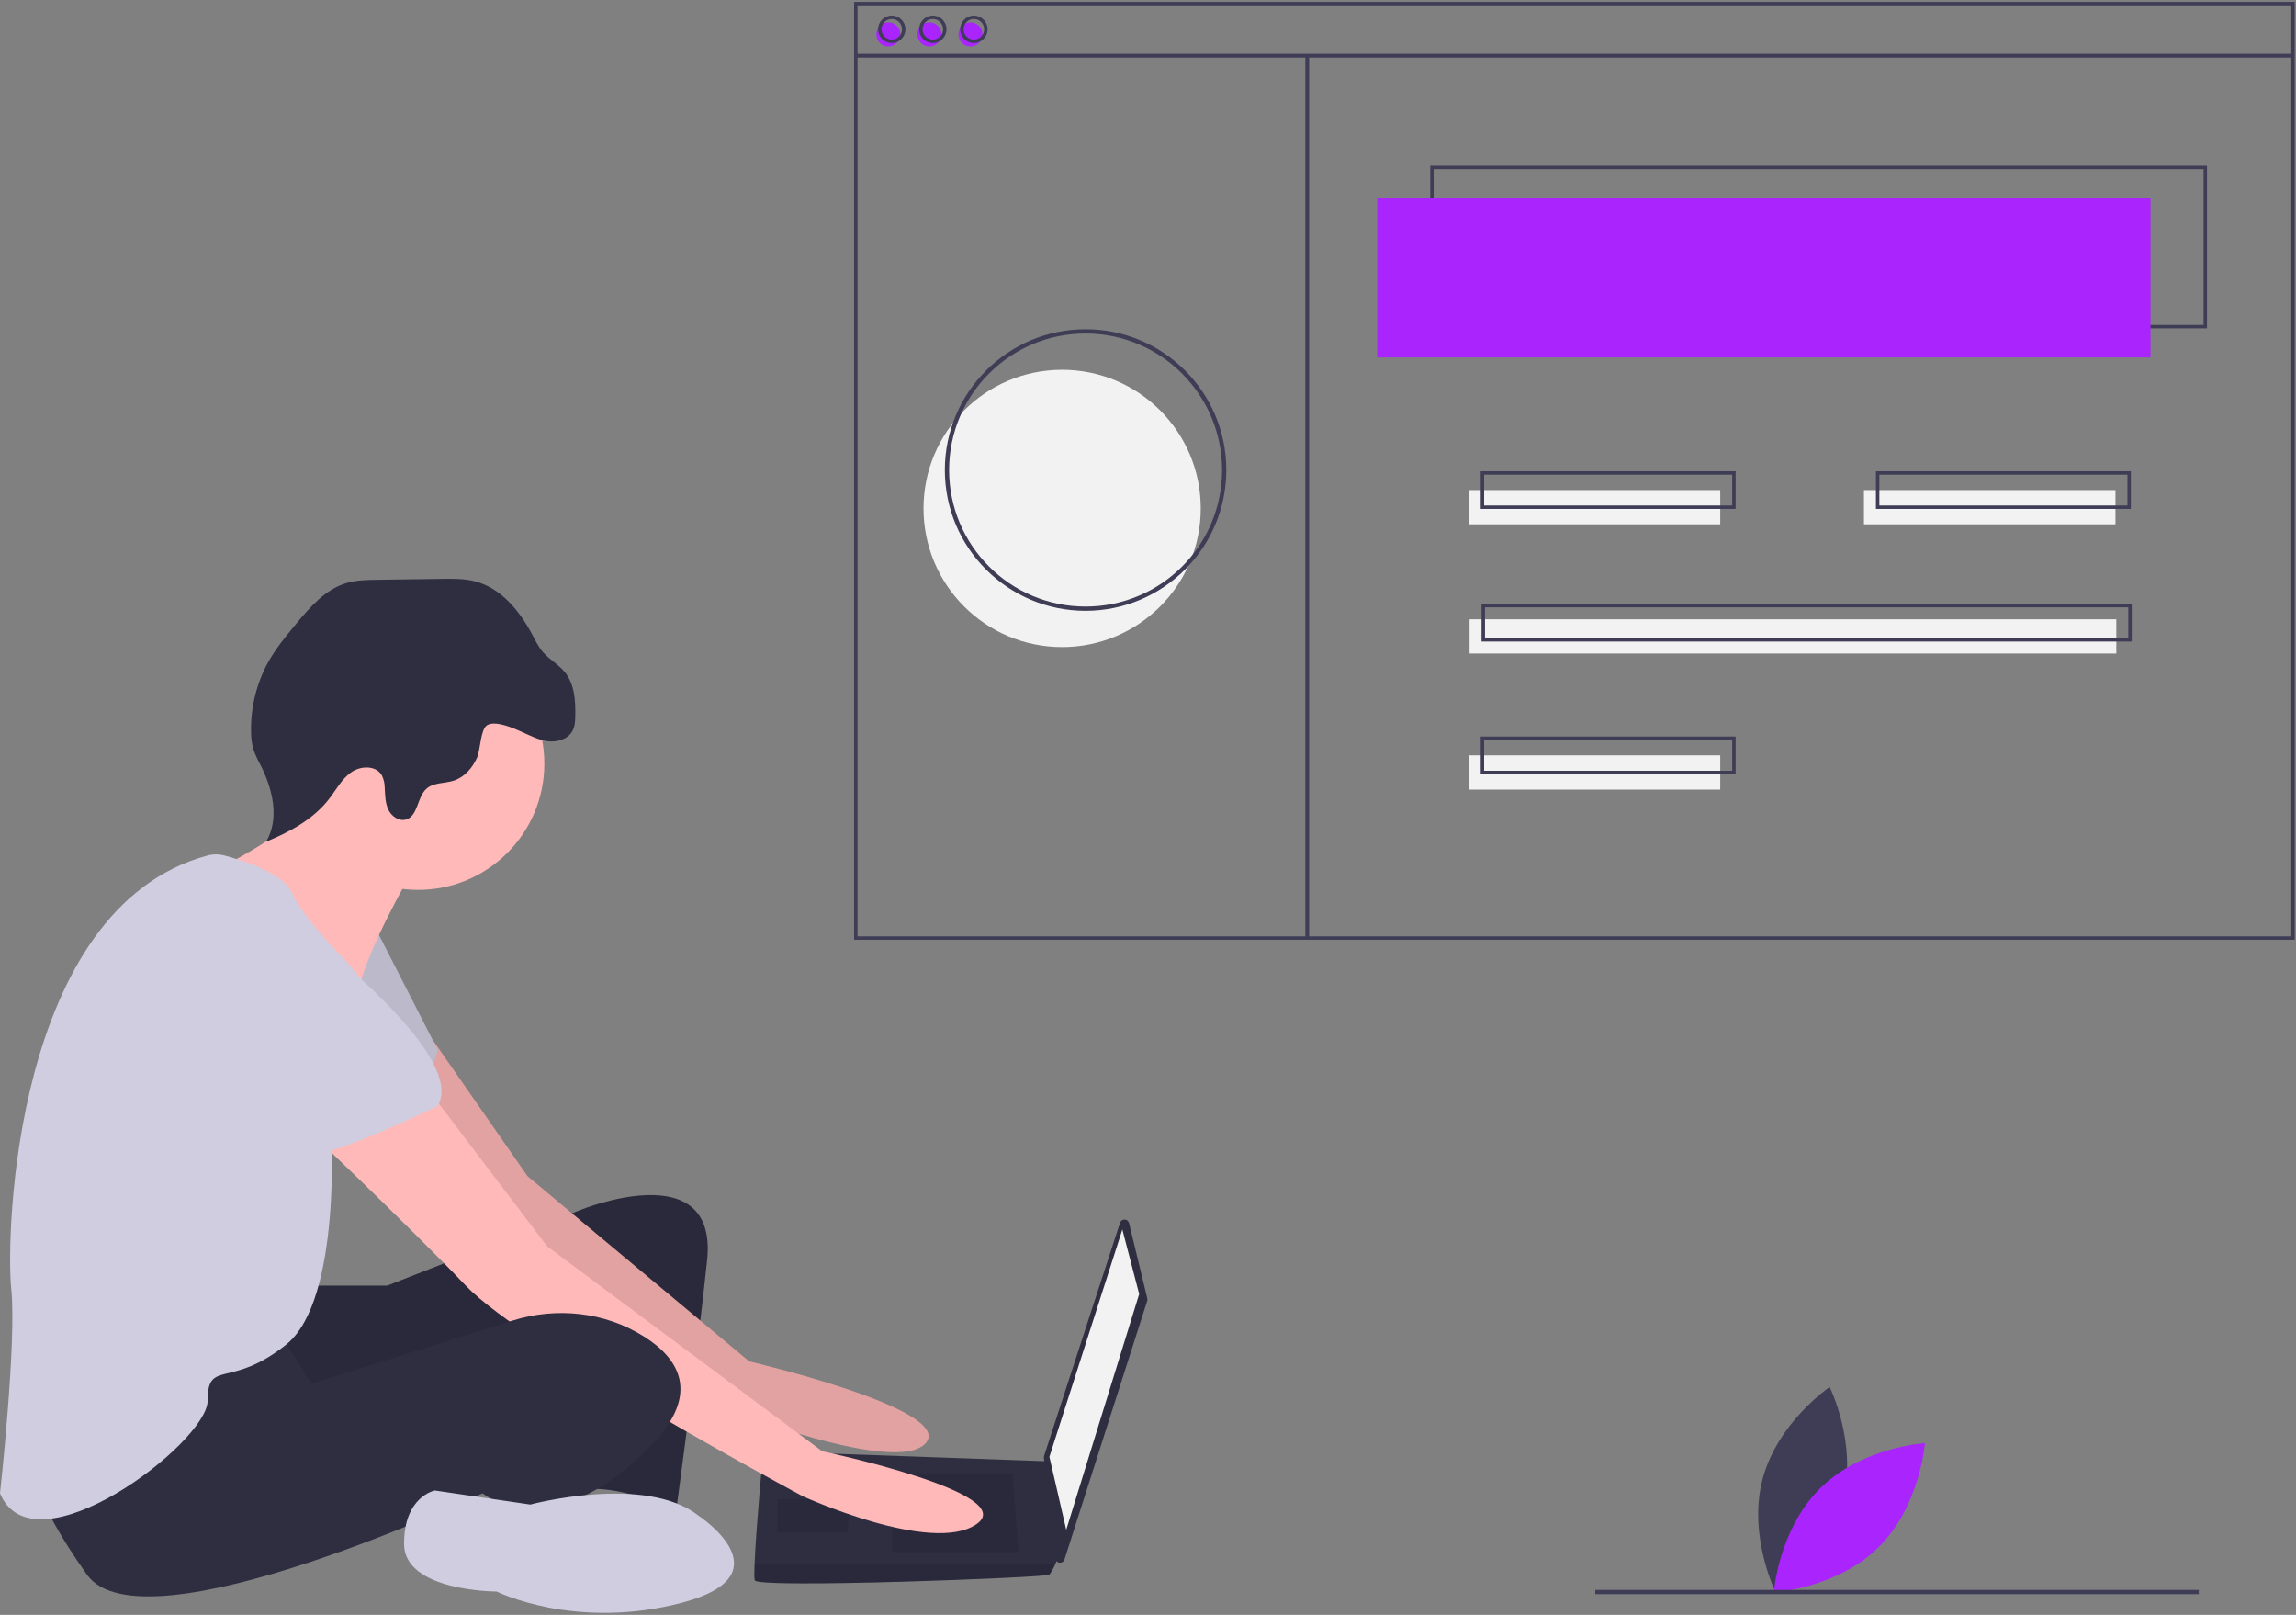 <?xml version="1.0" encoding="UTF-8"?>
<svg width="603px" height="424px" viewBox="0 0 603 424" version="1.1" xmlns="http://www.w3.org/2000/svg" xmlns:xlink="http://www.w3.org/1999/xlink">
    <rect x="0" y="0" width="603" height="424" fill="#808080" stroke="none"/>
    <!-- Generator: Sketch 61.2 (89653) - https://sketch.com -->
    <title>undraw_web_developer_p3e5</title>
    <desc>Created with Sketch.</desc>
    <g id="Page-1" stroke="none" stroke-width="1" fill="none" fill-rule="evenodd">
        <g id="Apple-TV" transform="translate(-230, -2463)" fill-rule="nonzero">
            <g id="undraw_web_developer_p3e5" transform="translate(230, 2463.5)">
                <path d="M483.975,393.401 C480.063,408.297 466.356,417.606 466.356,417.606 C466.356,417.606 458.991,402.764 462.903,387.867 C466.815,372.971 480.522,363.661 480.522,363.661 C480.522,363.661 487.887,378.504 483.975,393.401 Z" id="Path" fill="#3F3D56"></path>
                <path d="M478.042,390.249 C467.086,401.074 465.86,417.598 465.86,417.598 C465.86,417.598 482.398,416.572 493.354,405.748 C504.31,394.923 505.536,378.399 505.536,378.399 C505.536,378.399 488.998,379.425 478.042,390.249 Z" id="Path" fill="#A924FD"></path>
                <path d="M81.06,337.05 L101.694,337.05 L152.54,317.153 C152.54,317.153 188.649,302.415 185.701,330.418 C182.754,358.42 177.595,396.003 177.595,396.003 C177.595,396.003 161.383,388.634 152.54,390.844 C143.697,393.055 149.593,345.893 149.593,345.893 C149.593,345.893 77.375,380.528 70.743,376.106 C64.111,371.685 62.637,340.734 62.637,340.734 L81.06,337.05 Z" id="Path" fill="#2F2E41"></path>
                <path d="M81.06,337.05 L101.694,337.05 L152.54,317.153 C152.54,317.153 188.649,302.415 185.701,330.418 C182.754,358.42 177.595,396.003 177.595,396.003 C177.595,396.003 161.383,388.634 152.54,390.844 C143.697,393.055 149.593,345.893 149.593,345.893 C149.593,345.893 77.375,380.528 70.743,376.106 C64.111,371.685 62.637,340.734 62.637,340.734 L81.06,337.05 Z" id="Path" fill="#000000" opacity="0.1"></path>
                <path d="M113.568,272.433 L138.539,308.31 L196.755,356.946 C196.755,356.946 250.549,369.474 243.18,378.317 C235.811,387.16 190.86,369.474 190.86,369.474 C190.86,369.474 123.801,320.838 121.59,317.153 C119.379,313.469 95.061,278.834 95.061,278.834 L113.568,272.433 Z" id="Path" fill="#E0A0A0"></path>
                <path d="M113.568,272.433 L138.539,308.31 L196.755,356.946 C196.755,356.946 250.549,369.474 243.18,378.317 C235.811,387.16 190.86,369.474 190.86,369.474 C190.86,369.474 123.801,320.838 121.59,317.153 C119.379,313.469 95.061,278.834 95.061,278.834 L113.568,272.433 Z" id="Path" fill="#FFB9B9" opacity="0.1"></path>
                <path d="M98.746,243.462 L114.958,275.15 C114.958,275.15 111.273,290.625 105.378,292.098 C99.483,293.572 74.428,272.939 74.428,272.939 L98.746,243.462 Z" id="Path" fill="#D0CDE1"></path>
                <path d="M98.746,243.462 L114.958,275.15 C114.958,275.15 111.273,290.625 105.378,292.098 C99.483,293.572 74.428,272.939 74.428,272.939 L98.746,243.462 Z" id="Path" fill="#000000" opacity="0.1"></path>
                <path d="M296.525,320.644 L301.314,340.398 C301.368,340.618 301.359,340.849 301.29,341.065 L279.567,408.95 C279.39,409.504 278.85,409.859 278.271,409.802 C277.692,409.745 277.231,409.292 277.166,408.714 L274.161,382.268 C274.141,382.092 274.159,381.914 274.213,381.746 L294.153,320.552 C294.324,320.027 294.823,319.68 295.374,319.701 C295.925,319.723 296.395,320.107 296.525,320.644 Z" id="Path" fill="#2F2E41"></path>
                <polygon id="Path" fill="#F2F2F2" points="294.764 322.312 299.185 339.261 280.025 401.161 275.604 382.001"></polygon>
                <path d="M198.229,414.425 C198.966,416.636 274.867,413.689 275.604,412.952 C276.247,412.029 276.79,411.041 277.225,410.004 C277.918,408.53 278.552,407.056 278.552,407.056 L275.604,383.195 L200.439,380.528 C200.439,380.528 198.56,400.748 198.177,410.004 C198.081,412.34 198.081,413.983 198.229,414.425 Z" id="Path" fill="#2F2E41"></path>
                <polygon id="Path" fill="#000000" opacity="0.1" points="266.024 386.423 267.498 407.056 234.337 407.056 234.337 386.423"></polygon>
                <polygon id="Path" fill="#000000" opacity="0.1" points="223.284 393.055 223.482 393.016 222.547 401.898 204.124 401.898 204.124 393.055"></polygon>
                <path d="M198.229,414.425 C198.966,416.636 274.867,413.689 275.604,412.952 C276.247,412.029 276.79,411.041 277.225,410.004 L198.177,410.004 C198.081,412.34 198.081,413.983 198.229,414.425 Z" id="Path" fill="#000000" opacity="0.1"></path>
                <circle id="Oval" fill="#FFB9B9" cx="109.8" cy="199.985" r="33.161"></circle>
                <path d="M107.589,229.461 C107.589,229.461 96.535,248.621 94.324,258.938 C92.114,269.254 61.163,238.304 61.163,238.304 L57.11,227.619 C57.11,227.619 86.218,213.986 84.008,202.932 C81.797,191.879 107.589,229.461 107.589,229.461 Z" id="Path" fill="#FFB9B9"></path>
                <path d="M113.484,286.94 L143.697,326.733 L215.914,380.528 C215.914,380.528 268.235,391.581 256.444,399.687 C244.654,407.793 210.756,392.318 210.756,392.318 C210.756,392.318 137.802,353.262 122.327,337.05 C106.852,320.838 78.112,293.572 78.112,293.572 L113.484,286.94 Z" id="Path" fill="#FFB9B9"></path>
                <path d="M72.954,348.84 L81.797,362.842 L134.572,346.238 C146.152,342.595 158.85,343.936 169.121,350.406 C178.332,356.21 184.227,365.421 170.963,379.054 C144.434,406.319 126.748,391.581 126.748,391.581 C126.748,391.581 37.582,433.585 22.844,412.952 C8.106,392.318 7.369,382.001 7.369,382.001 C7.369,382.001 64.111,346.63 72.954,348.84 Z" id="Path" fill="#2F2E41"></path>
                <path d="M183.49,397.477 C183.49,397.477 207.072,412.952 179.069,420.321 C151.066,427.69 130.433,417.373 130.433,417.373 C130.433,417.373 106.115,417.373 106.115,404.846 C106.115,392.318 114.221,390.844 114.221,390.844 L139.276,394.529 C139.276,394.529 169.489,386.423 183.49,397.477 Z" id="Path" fill="#D0CDE1"></path>
                <path d="M137.003,191.643 C139.26,192.649 141.498,193.84 143.952,194.132 C146.406,194.424 149.2,193.567 150.361,191.386 C150.988,190.208 151.06,188.822 151.089,187.488 C151.178,183.441 150.885,179.067 148.321,175.935 C146.689,173.942 144.307,172.686 142.618,170.741 C141.407,169.348 140.602,167.659 139.734,166.03 C136.449,159.86 131.585,153.93 124.824,152.151 C122.002,151.408 119.04,151.444 116.121,151.485 L99.097,151.726 C96.342,151.764 93.545,151.81 90.907,152.607 C85.428,154.264 81.438,158.872 77.784,163.279 C75.05,166.575 72.309,169.906 70.257,173.666 C67.316,179.152 65.828,185.3 65.937,191.524 C65.914,193.121 66.12,194.712 66.549,196.25 C67.05,197.66 67.672,199.025 68.406,200.33 C71.599,206.6 73.495,214.433 69.899,220.482 C76.145,217.931 82.325,214.585 86.445,209.243 C88.288,206.853 89.733,204.055 92.189,202.301 C94.646,200.547 98.648,200.395 100.224,202.969 C100.766,204.01 101.045,205.168 101.037,206.342 C101.152,208.274 101.149,210.281 101.968,212.034 C102.787,213.788 104.738,215.203 106.601,214.678 C109.81,213.774 109.503,208.85 111.974,206.613 C113.851,204.915 116.746,205.239 119.157,204.468 C121.966,203.57 124.074,201.136 125.275,198.442 C126.188,196.395 126.175,191.036 127.902,189.928 C130.068,188.537 134.995,190.748 137.003,191.643 Z" id="Path" fill="#2F2E41"></path>
                <path d="M54.478,224.123 C55.97,223.725 57.541,223.729 59.03,224.135 C63.761,225.405 74.365,228.767 76.639,233.883 C79.586,240.515 89.903,250.832 89.903,250.832 C89.903,250.832 103.904,264.833 100.957,274.413 C98.009,283.992 86.955,295.046 86.955,295.046 C86.955,295.046 89.903,340.734 75.165,352.525 C60.427,364.316 54.531,356.21 54.531,367.263 C54.531,378.317 8.843,412.952 0,391.581 C0,391.581 4.421,351.788 2.948,337.787 C1.495,323.987 3.622,237.892 54.478,224.123 Z" id="Path" fill="#D0CDE1"></path>
                <path d="M78.112,242.726 C78.112,242.726 123.064,275.886 114.958,289.888 C114.958,289.888 87.692,303.152 81.797,302.415 C75.902,301.678 53.057,275.886 47.162,273.676 C41.267,271.465 38.319,231.672 78.112,242.726 Z" id="Path" fill="#D0CDE1"></path>
                <circle id="Oval" fill="#F2F2F2" cx="278.947" cy="132.991" r="36.404"></circle>
                <path d="M579.625,85.712 L375.623,85.712 L375.623,43.025 L579.625,43.025 L579.625,85.712 Z M376.522,84.814 L578.726,84.814 L578.726,43.923 L376.522,43.923 L376.522,84.814 Z" id="Shape" fill="#3F3D56"></path>
                <rect id="Rectangle" fill="#A924FD" x="361.693" y="51.562" width="203.103" height="41.789"></rect>
                <circle id="Oval" fill="#A924FD" cx="233.302" cy="8.538" r="3.145"></circle>
                <circle id="Oval" fill="#A924FD" cx="244.086" cy="8.538" r="3.145"></circle>
                <circle id="Oval" fill="#A924FD" cx="254.871" cy="8.538" r="3.145"></circle>
                <path d="M602.662,246.24 L224.315,246.24 L224.315,0 L602.662,0 L602.662,246.24 Z M225.214,245.341 L601.764,245.341 L601.764,0.899 L225.214,0.899 L225.214,245.341 Z" id="Shape" fill="#3F3D56"></path>
                <rect id="Rectangle" fill="#3F3D56" x="224.765" y="13.631" width="377.448" height="1"></rect>
                <path d="M234.201,10.784 C232.216,10.784 230.606,9.175 230.606,7.189 C230.606,5.204 232.216,3.595 234.201,3.595 C236.186,3.595 237.796,5.204 237.796,7.189 C237.793,9.174 236.185,10.782 234.201,10.784 L234.201,10.784 Z M234.201,4.493 C232.712,4.493 231.505,5.701 231.505,7.189 C231.505,8.678 232.712,9.886 234.201,9.886 C235.69,9.886 236.897,8.678 236.897,7.189 C236.895,5.701 235.689,4.495 234.201,4.493 L234.201,4.493 Z" id="Shape" fill="#3F3D56"></path>
                <path d="M244.985,10.784 C243,10.784 241.39,9.175 241.39,7.189 C241.39,5.204 243,3.595 244.985,3.595 C246.97,3.595 248.58,5.204 248.58,7.189 C248.578,9.174 246.969,10.782 244.985,10.784 L244.985,10.784 Z M244.985,4.493 C243.496,4.493 242.289,5.701 242.289,7.189 C242.289,8.678 243.496,9.886 244.985,9.886 C246.474,9.886 247.681,8.678 247.681,7.189 C247.679,5.701 246.473,4.495 244.985,4.493 L244.985,4.493 Z" id="Shape" fill="#3F3D56"></path>
                <path d="M255.769,10.784 C253.784,10.784 252.175,9.175 252.175,7.189 C252.175,5.204 253.784,3.595 255.769,3.595 C257.755,3.595 259.364,5.204 259.364,7.189 C259.362,9.174 257.754,10.782 255.769,10.784 L255.769,10.784 Z M255.769,4.493 C254.679,4.493 253.696,5.15 253.279,6.158 C252.861,7.165 253.092,8.325 253.863,9.096 C254.634,9.867 255.794,10.098 256.801,9.68 C257.809,9.263 258.465,8.28 258.465,7.189 C258.464,5.701 257.258,4.495 255.769,4.493 L255.769,4.493 Z" id="Shape" fill="#3F3D56"></path>
                <rect id="Rectangle" fill="#3F3D56" x="342.819" y="14.08" width="1" height="232.059"></rect>
                <rect id="Rectangle" fill="#F2F2F2" x="385.733" y="128.175" width="66.053" height="8.987"></rect>
                <rect id="Rectangle" fill="#F2F2F2" x="489.531" y="128.175" width="66.053" height="8.987"></rect>
                <path d="M455.831,133.118 L388.879,133.118 L388.879,123.232 L455.831,123.232 L455.831,133.118 Z M389.777,132.219 L454.932,132.219 L454.932,124.131 L389.777,124.131 L389.777,132.219 Z" id="Shape" fill="#3F3D56"></path>
                <rect id="Rectangle" fill="#F2F2F2" x="385.733" y="197.823" width="66.053" height="8.987"></rect>
                <path d="M455.831,202.766 L388.879,202.766 L388.879,192.881 L455.831,192.881 L455.831,202.766 Z M389.777,201.867 L454.932,201.867 L454.932,193.779 L389.777,193.779 L389.777,201.867 Z" id="Shape" fill="#3F3D56"></path>
                <rect id="Rectangle" fill="#F2F2F2" x="385.958" y="162.101" width="169.852" height="8.987"></rect>
                <path d="M559.854,167.942 L389.103,167.942 L389.103,158.056 L559.854,158.056 L559.854,167.942 Z M390.002,167.043 L558.955,167.043 L558.955,158.955 L390.002,158.955 L390.002,167.043 Z" id="Shape" fill="#3F3D56"></path>
                <path d="M559.629,133.118 L492.677,133.118 L492.677,123.232 L559.629,123.232 L559.629,133.118 Z M493.575,132.219 L558.73,132.219 L558.73,124.131 L493.575,124.131 L493.575,132.219 Z" id="Shape" fill="#3F3D56"></path>
                <path d="M285.107,159.874 C264.693,159.874 248.143,143.325 248.143,122.91 C248.143,102.495 264.693,85.946 285.107,85.946 C305.522,85.946 322.071,102.495 322.071,122.91 C322.048,143.315 305.512,159.851 285.107,159.874 Z M285.107,87.066 C265.311,87.066 249.263,103.114 249.263,122.91 C249.263,142.706 265.311,158.754 285.107,158.754 C304.903,158.754 320.951,142.706 320.951,122.91 C320.929,103.123 304.894,87.089 285.107,87.066 Z" id="Shape" fill="#3F3D56"></path>
                <rect id="Rectangle" fill="#3F3D56" x="418.962" y="416.943" width="158.498" height="1.12"></rect>
            </g>
        </g>
    </g>
</svg>